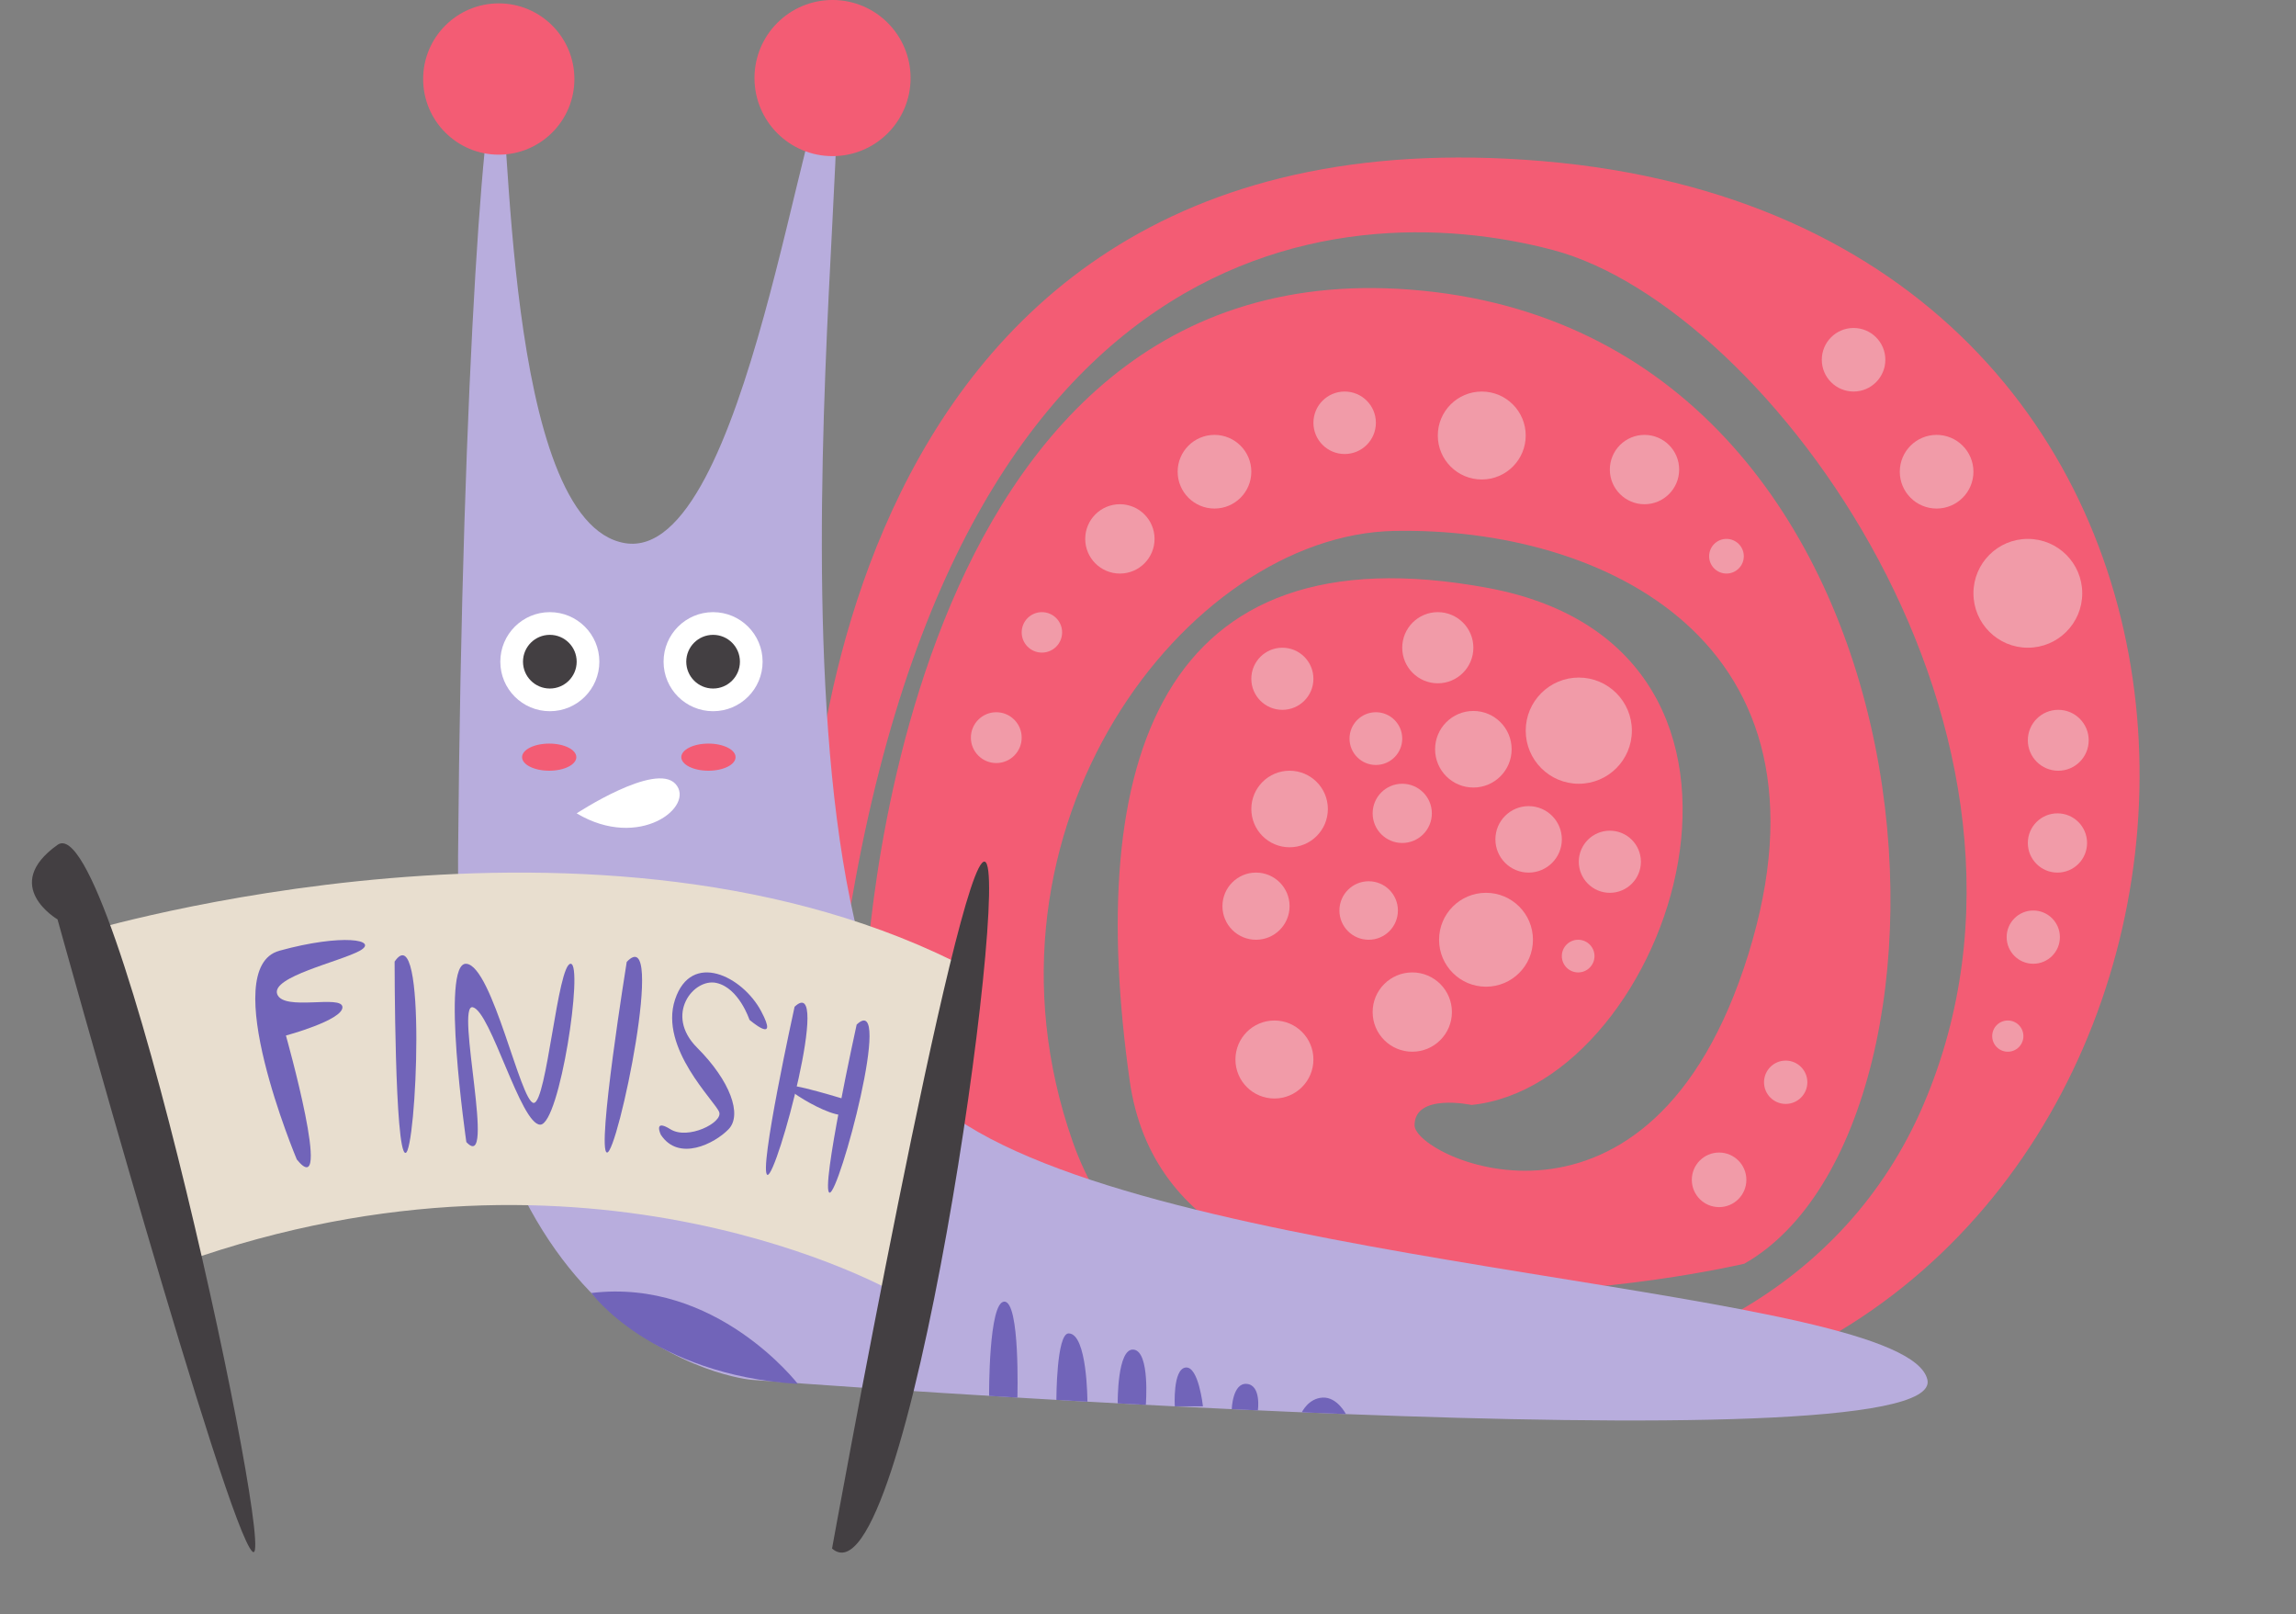 <?xml version="1.0" encoding="UTF-8"?><svg xmlns="http://www.w3.org/2000/svg" xmlns:xlink="http://www.w3.org/1999/xlink" height="1993.1" preserveAspectRatio="xMidYMid meet" version="1.0" viewBox="649.2 1037.1 2835.8 1993.1" width="2835.8" zoomAndPan="magnify"><rect x="649.2" y="1037.1" width="2835.8" height="1993.1" fill="#808080" stroke="none"/><g><g id="change1_1"><path d="M 3024.734 2401.52 C 2828.68 2858.988 2109.801 2833.848 1974.059 2446.762 C 1838.328 2059.672 2114.82 1697.715 2371.215 1692.691 C 2627.582 1687.668 2929.016 1828.027 2808.562 2215.508 C 2688.129 2603 2396.336 2466.871 2396.336 2426.648 C 2396.336 2386.441 2466.719 2401.52 2466.719 2401.52 C 2713.059 2376.379 2894.039 1838.48 2486.836 1763.074 C 2079.629 1687.668 1989.141 1979.238 2044.438 2371.352 C 2099.742 2763.469 2803.539 2597.582 2803.539 2597.582 C 3105.168 2426.648 3064.953 1461.445 2406.406 1396.086 C 1747.84 1330.727 1717.68 2260.762 1717.68 2260.762 C 1731.77 2386.258 1677.461 2321.078 1677.461 2321.078 C 1783.031 1320.68 2300.832 1275.441 2567.27 1345.824 C 2833.707 1416.207 3220.789 1944.051 3024.734 2401.52 Z M 2554.246 1236.035 C 1623.539 1157.293 1646.531 2156.77 1646.531 2156.77 C 1620.371 2911.52 2833.449 2725.77 2833.449 2725.77 C 3484.941 2447.16 3484.941 1314.801 2554.246 1236.035" fill="#f35c74"/></g><g id="change2_1"><path d="M 1576.918 2740.902 C 1576.918 2740.902 1209.938 2708.172 1214.957 2094.867 C 1219.988 1481.547 1250.148 1109.543 1265.23 1134.676 C 1280.32 1159.809 1270.258 1682.645 1421.078 1707.777 C 1571.891 1732.91 1642.27 1127.254 1677.461 1133.477 C 1712.648 1139.699 1551.777 2245.68 1843.359 2426.652 C 2134.922 2607.629 3004.633 2627.832 3029.766 2740.902 C 3054.898 2853.961 1576.918 2740.902 1576.918 2740.902" fill="#b8addd"/></g><g id="change3_1"><path d="M 752.977 2188.219 C 752.977 2188.219 1393.727 1994.922 1848.34 2234.754 L 1755.27 2633.719 C 1755.27 2633.719 1379.41 2416.773 874.684 2596.027 L 752.977 2188.219" fill="#e8decf"/></g><g id="change1_2"><path d="M 1361.031 1972.043 C 1361.031 1981.301 1346.043 1988.801 1327.527 1988.801 C 1309.012 1988.801 1294.023 1981.301 1294.023 1972.043 C 1294.023 1962.797 1309.012 1955.297 1327.527 1955.297 C 1346.043 1955.297 1361.031 1962.797 1361.031 1972.043" fill="#f35c74"/></g><g id="change1_3"><path d="M 1557.699 1972.043 C 1557.699 1981.301 1542.699 1988.801 1524.184 1988.801 C 1505.68 1988.801 1490.676 1981.301 1490.676 1972.043 C 1490.676 1962.797 1505.68 1955.297 1524.184 1955.297 C 1542.699 1955.297 1557.699 1962.797 1557.699 1972.043" fill="#f35c74"/></g><g id="change4_1"><path d="M 720.246 2172.359 C 720.246 2172.359 929.477 2927.035 961.141 2953.176 C 992.809 2979.324 791.328 2029.738 720.246 2080.348 C 649.164 2130.957 720.246 2172.359 720.246 2172.359" fill="#433f42"/></g><g id="change4_2"><path d="M 1676.859 2949.27 C 1676.859 2949.27 1832.176 2092.738 1865.48 2101.09 C 1898.805 2109.469 1769.93 3030.188 1676.859 2949.27" fill="#433f42"/></g><g id="change5_1"><path d="M 1015.77 2468.82 C 1015.77 2468.82 916.434 2232.559 994.289 2211.078 C 1072.152 2189.609 1117.789 2197.66 1093.621 2211.078 C 1069.461 2224.504 983.551 2243.297 991.605 2264.777 C 999.66 2286.258 1072.152 2264.777 1072.152 2280.883 C 1072.152 2296.988 1002.344 2315.793 1002.344 2315.793 C 1002.344 2315.793 1061.41 2525.188 1015.77 2468.82" fill="#7164b9"/></g><g id="change5_2"><path d="M 1136.586 2224.5 C 1136.586 2224.5 1136.586 2460.754 1150.004 2460.754 C 1163.43 2460.754 1176.855 2165.434 1136.586 2224.5" fill="#7164b9"/></g><g id="change5_3"><path d="M 1423.27 2224.883 C 1423.27 2224.883 1385.641 2458.133 1398.891 2460.262 C 1412.137 2462.402 1472.441 2173 1423.27 2224.883" fill="#7164b9"/></g><g id="change5_4"><path d="M 1630.594 2280.277 C 1630.594 2280.277 1585.473 2485.262 1597.125 2487.836 C 1608.766 2490.391 1676.828 2236.715 1630.594 2280.277" fill="#7164b9"/></g><g id="change5_5"><path d="M 1707.262 2302.27 C 1707.262 2302.27 1662.137 2507.266 1673.785 2509.836 C 1685.438 2512.395 1753.488 2258.711 1707.262 2302.27" fill="#7164b9"/></g><g id="change5_6"><path d="M 1225.18 2447.336 C 1225.18 2447.336 1192.957 2224.508 1225.18 2227.188 C 1257.398 2229.875 1292.297 2399.004 1308.398 2399.004 C 1324.508 2399.004 1337.938 2227.133 1354.047 2227.164 C 1370.148 2227.188 1340.617 2425.855 1316.457 2425.855 C 1292.297 2425.855 1255.523 2286.344 1233.227 2280.887 C 1210.941 2275.418 1262.758 2487.605 1225.18 2447.336" fill="#7164b9"/></g><g id="change5_7"><path d="M 1574.871 2296.395 C 1574.871 2296.395 1561.953 2256.938 1533.953 2250.824 C 1505.953 2244.699 1469.34 2289.93 1510.258 2330.848 C 1551.172 2371.766 1566.254 2413.738 1549.035 2431.52 C 1531.801 2449.297 1487.395 2471.973 1465.344 2438.211 C 1465.344 2438.211 1455.695 2418.051 1477.242 2431.52 C 1498.777 2444.996 1541.844 2423.461 1537.543 2410.531 C 1533.227 2397.613 1462.875 2331.574 1482.98 2271.262 C 1503.078 2210.961 1566.254 2242.551 1589.227 2285.617 C 1612.199 2328.688 1574.871 2296.395 1574.871 2296.395" fill="#7164b9"/></g><g id="change5_8"><path d="M 1697.516 2396.066 C 1697.516 2396.066 1620.641 2371.902 1620.859 2378.613 C 1621.082 2385.324 1714.906 2442.371 1697.516 2396.066" fill="#7164b9"/></g><g id="change1_4"><path d="M 1358.637 1134.68 C 1358.637 1186.27 1316.82 1228.09 1265.227 1228.09 C 1213.648 1228.09 1171.828 1186.27 1171.828 1134.68 C 1171.828 1083.094 1213.648 1041.273 1265.227 1041.273 C 1316.82 1041.273 1358.637 1083.094 1358.637 1134.68" fill="#f35c74"/></g><g id="change1_5"><path d="M 1773.859 1133.48 C 1773.859 1186.719 1730.699 1229.891 1677.457 1229.891 C 1624.219 1229.891 1581.059 1186.719 1581.059 1133.48 C 1581.059 1080.238 1624.219 1037.082 1677.457 1037.082 C 1730.699 1037.082 1773.859 1080.238 1773.859 1133.48" fill="#f35c74"/></g><g id="change6_1"><path d="M 1389.465 1854.156 C 1389.465 1887.938 1362.074 1915.316 1328.305 1915.316 C 1294.527 1915.316 1267.137 1887.938 1267.137 1854.156 C 1267.137 1820.375 1294.527 1792.996 1328.305 1792.996 C 1362.074 1792.996 1389.465 1820.375 1389.465 1854.156" fill="#fff"/></g><g id="change4_3"><path d="M 1361.449 1854.156 C 1361.449 1872.469 1346.613 1887.309 1328.305 1887.309 C 1309.996 1887.309 1295.156 1872.469 1295.156 1854.156 C 1295.156 1835.855 1309.996 1821.016 1328.305 1821.016 C 1346.613 1821.016 1361.449 1835.855 1361.449 1854.156" fill="#433f42"/></g><g id="change6_2"><path d="M 1591.102 1854.156 C 1591.102 1887.938 1563.723 1915.316 1529.941 1915.316 C 1496.16 1915.316 1468.781 1887.938 1468.781 1854.156 C 1468.781 1820.375 1496.16 1792.996 1529.941 1792.996 C 1563.723 1792.996 1591.102 1820.375 1591.102 1854.156" fill="#fff"/></g><g id="change4_4"><path d="M 1563.094 1854.156 C 1563.094 1872.469 1548.254 1887.309 1529.941 1887.309 C 1511.641 1887.309 1496.801 1872.469 1496.801 1854.156 C 1496.801 1835.855 1511.641 1821.016 1529.941 1821.016 C 1548.254 1821.016 1563.094 1835.855 1563.094 1854.156" fill="#433f42"/></g><g id="change6_3"><path d="M 1361.445 2041.461 C 1361.445 2041.461 1458.531 1977.676 1483.492 2005.105 C 1508.48 2032.539 1439.188 2087.836 1361.445 2041.461" fill="#fff"/></g><g id="change7_1"><path d="M 2664.723 1939.336 C 2664.723 1975.527 2635.379 2004.891 2599.168 2004.891 C 2562.973 2004.891 2533.629 1975.527 2533.629 1939.336 C 2533.629 1903.125 2562.973 1873.777 2599.168 1873.777 C 2635.379 1873.777 2664.723 1903.125 2664.723 1939.336" fill="#f19ba8"/></g><g id="change7_2"><path d="M 2675.875 2101.195 C 2675.875 2122.391 2658.703 2139.562 2637.523 2139.562 C 2616.348 2139.562 2599.176 2122.391 2599.176 2101.195 C 2599.176 2080.02 2616.348 2062.848 2637.523 2062.848 C 2658.703 2062.848 2675.875 2080.02 2675.875 2101.195" fill="#f19ba8"/></g><g id="change7_3"><path d="M 2578.234 2073.551 C 2578.234 2096.219 2559.871 2114.598 2537.207 2114.598 C 2514.539 2114.598 2496.176 2096.219 2496.176 2073.551 C 2496.176 2050.902 2514.539 2032.52 2537.207 2032.52 C 2559.871 2032.52 2578.234 2050.902 2578.234 2073.551" fill="#f19ba8"/></g><g id="change7_4"><path d="M 2516.23 1962.285 C 2516.23 1988.406 2495.066 2009.555 2468.965 2009.555 C 2442.859 2009.555 2421.695 1988.406 2421.695 1962.285 C 2421.695 1936.18 2442.859 1915.016 2468.965 1915.016 C 2495.066 1915.016 2516.23 1936.18 2516.23 1962.285" fill="#f19ba8"/></g><g id="change7_5"><path d="M 2417.68 2041.457 C 2417.68 2061.645 2401.305 2078.02 2381.105 2078.02 C 2360.918 2078.02 2344.559 2061.645 2344.559 2041.457 C 2344.559 2021.254 2360.918 2004.879 2381.105 2004.879 C 2401.305 2004.879 2417.68 2021.254 2417.68 2041.457" fill="#f19ba8"/></g><g id="change7_6"><path d="M 2381.105 1949.141 C 2381.105 1967.121 2366.539 1981.699 2348.559 1981.699 C 2330.574 1981.699 2315.996 1967.121 2315.996 1949.141 C 2315.996 1931.172 2330.574 1916.578 2348.559 1916.578 C 2366.539 1916.578 2381.105 1931.172 2381.105 1949.141" fill="#f19ba8"/></g><g id="change7_7"><path d="M 2542.555 2197.531 C 2542.555 2229.539 2516.598 2255.496 2484.574 2255.496 C 2452.551 2255.496 2426.613 2229.539 2426.613 2197.531 C 2426.613 2165.508 2452.551 2139.551 2484.574 2139.551 C 2516.598 2139.551 2542.555 2165.508 2542.555 2197.531" fill="#f19ba8"/></g><g id="change7_8"><path d="M 2468.961 1836.902 C 2468.961 1861.168 2449.301 1880.844 2425.035 1880.844 C 2400.785 1880.844 2381.109 1861.168 2381.109 1836.902 C 2381.109 1812.652 2400.785 1792.992 2425.035 1792.992 C 2449.301 1792.992 2468.961 1812.652 2468.961 1836.902" fill="#f19ba8"/></g><g id="change7_9"><path d="M 2289.254 2036.074 C 2289.254 2062.168 2268.09 2083.332 2241.98 2083.332 C 2215.871 2083.332 2194.719 2062.168 2194.719 2036.074 C 2194.719 2009.949 2215.871 1988.801 2241.98 1988.801 C 2268.09 1988.801 2289.254 2009.949 2289.254 2036.074" fill="#f19ba8"/></g><g id="change7_10"><path d="M 2375.758 2161.41 C 2375.758 2181.363 2359.594 2197.527 2339.641 2197.527 C 2319.688 2197.527 2303.523 2181.363 2303.523 2161.41 C 2303.523 2141.457 2319.688 2125.293 2339.641 2125.293 C 2359.594 2125.293 2375.758 2141.457 2375.758 2161.41" fill="#f19ba8"/></g><g id="change7_11"><path d="M 2618.562 2217.691 C 2618.562 2228.84 2609.535 2237.867 2598.387 2237.867 C 2587.254 2237.867 2578.223 2228.84 2578.223 2217.691 C 2578.223 2206.559 2587.254 2197.531 2598.387 2197.531 C 2609.535 2197.531 2618.562 2206.559 2618.562 2217.691" fill="#f19ba8"/></g><g id="change7_12"><path d="M 2271.406 1875.273 C 2271.406 1896.457 2254.238 1913.625 2233.055 1913.625 C 2211.875 1913.625 2194.707 1896.457 2194.707 1875.273 C 2194.707 1854.094 2211.875 1836.91 2233.055 1836.91 C 2254.238 1836.91 2271.406 1854.094 2271.406 1875.273" fill="#f19ba8"/></g><g id="change7_13"><path d="M 2241.969 2156.059 C 2241.969 2178.957 2223.414 2197.527 2200.512 2197.527 C 2177.609 2197.527 2159.043 2178.957 2159.043 2156.059 C 2159.043 2133.156 2177.609 2114.59 2200.512 2114.59 C 2223.414 2114.59 2241.969 2133.156 2241.969 2156.059" fill="#f19ba8"/></g><g id="change7_14"><path d="M 2442.457 2286.82 C 2442.457 2313.852 2420.535 2335.773 2393.504 2335.773 C 2366.457 2335.773 2344.551 2313.852 2344.551 2286.82 C 2344.551 2259.785 2366.457 2237.863 2393.504 2237.863 C 2420.535 2237.863 2442.457 2259.785 2442.457 2286.82" fill="#f19ba8"/></g><g id="change7_15"><path d="M 1911.082 1947.961 C 1911.082 1965.281 1897.035 1979.328 1879.703 1979.328 C 1862.383 1979.328 1848.336 1965.281 1848.336 1947.961 C 1848.336 1930.629 1862.383 1916.582 1879.703 1916.582 C 1897.035 1916.582 1911.082 1930.629 1911.082 1947.961" fill="#f19ba8"/></g><g id="change7_16"><path d="M 1961.023 1817.965 C 1961.023 1831.762 1949.84 1842.945 1936.059 1842.945 C 1922.258 1842.945 1911.09 1831.762 1911.09 1817.965 C 1911.09 1804.18 1922.258 1792.996 1936.059 1792.996 C 1949.84 1792.996 1961.023 1804.18 1961.023 1817.965" fill="#f19ba8"/></g><g id="change7_17"><path d="M 2075.191 1702.543 C 2075.191 1726.176 2056.023 1745.34 2032.375 1745.34 C 2008.73 1745.34 1989.562 1726.176 1989.562 1702.543 C 1989.562 1678.895 2008.73 1659.727 2032.375 1659.727 C 2056.023 1659.727 2075.191 1678.895 2075.191 1702.543" fill="#f19ba8"/></g><g id="change7_18"><path d="M 2194.707 1619.586 C 2194.707 1644.707 2174.332 1665.066 2149.211 1665.066 C 2124.102 1665.066 2103.727 1644.707 2103.727 1619.586 C 2103.727 1594.465 2124.102 1574.105 2149.211 1574.105 C 2174.332 1574.105 2194.707 1594.465 2194.707 1619.586" fill="#f19ba8"/></g><g id="change7_19"><path d="M 2348.562 1559.148 C 2348.562 1580.461 2331.301 1597.727 2309.988 1597.727 C 2288.691 1597.727 2271.414 1580.461 2271.414 1559.148 C 2271.414 1537.84 2288.691 1520.574 2309.988 1520.574 C 2331.301 1520.574 2348.562 1537.84 2348.562 1559.148" fill="#f19ba8"/></g><g id="change7_20"><path d="M 2533.625 1574.887 C 2533.625 1604.871 2509.312 1629.18 2479.328 1629.18 C 2449.344 1629.18 2425.035 1604.871 2425.035 1574.887 C 2425.035 1544.902 2449.344 1520.594 2479.328 1520.594 C 2509.312 1520.594 2533.625 1544.902 2533.625 1574.887" fill="#f19ba8"/></g><g id="change7_21"><path d="M 2723.145 1616.914 C 2723.145 1640.555 2703.98 1659.734 2680.34 1659.734 C 2656.684 1659.734 2637.523 1640.555 2637.523 1616.914 C 2637.523 1593.258 2656.684 1574.113 2680.34 1574.113 C 2703.98 1574.113 2723.145 1593.258 2723.145 1616.914" fill="#f19ba8"/></g><g id="change7_22"><path d="M 2802.98 1723.945 C 2802.98 1735.758 2793.387 1745.336 2781.57 1745.336 C 2769.758 1745.336 2760.16 1735.758 2760.16 1723.945 C 2760.16 1712.113 2769.758 1702.535 2781.57 1702.535 C 2793.387 1702.535 2802.98 1712.113 2802.98 1723.945" fill="#f19ba8"/></g><g id="change7_23"><path d="M 2806.145 2493.984 C 2806.145 2512.594 2791.062 2527.672 2772.453 2527.672 C 2753.844 2527.672 2738.762 2512.594 2738.762 2493.984 C 2738.762 2475.375 2753.844 2460.285 2772.453 2460.285 C 2791.062 2460.285 2806.145 2475.375 2806.145 2493.984" fill="#f19ba8"/></g><g id="change7_24"><path d="M 2881.465 2373.488 C 2881.465 2388.266 2869.48 2400.246 2854.719 2400.246 C 2839.941 2400.246 2827.953 2388.266 2827.953 2373.488 C 2827.953 2358.719 2839.941 2346.738 2854.719 2346.738 C 2869.48 2346.738 2881.465 2358.719 2881.465 2373.488" fill="#f19ba8"/></g><g id="change7_25"><path d="M 2271.406 2345.398 C 2271.406 2372 2249.848 2393.559 2223.246 2393.559 C 2196.645 2393.559 2175.086 2372 2175.086 2345.398 C 2175.086 2318.797 2196.645 2297.242 2223.246 2297.242 C 2249.848 2297.242 2271.406 2318.797 2271.406 2345.398" fill="#f19ba8"/></g><g id="change7_26"><path d="M 2977.797 1481.332 C 2977.797 1502.996 2960.223 1520.57 2938.559 1520.57 C 2916.871 1520.57 2899.316 1502.996 2899.316 1481.332 C 2899.316 1459.664 2916.871 1442.09 2938.559 1442.09 C 2960.223 1442.09 2977.797 1459.664 2977.797 1481.332" fill="#f19ba8"/></g><g id="change7_27"><path d="M 3086.602 1619.586 C 3086.602 1644.715 3066.227 1665.07 3041.117 1665.07 C 3015.988 1665.07 2995.633 1644.715 2995.633 1619.586 C 2995.633 1594.457 3015.988 1574.102 3041.117 1574.102 C 3066.227 1574.102 3086.602 1594.457 3086.602 1619.586" fill="#f19ba8"/></g><g id="change7_28"><path d="M 3220.977 1769.719 C 3220.977 1806.832 3190.902 1836.906 3153.793 1836.906 C 3116.68 1836.906 3086.605 1806.832 3086.605 1769.719 C 3086.605 1732.609 3116.68 1702.535 3153.793 1702.535 C 3190.902 1702.535 3220.977 1732.609 3220.977 1769.719" fill="#f19ba8"/></g><g id="change7_29"><path d="M 3228.965 1951.211 C 3228.965 1971.973 3212.125 1988.812 3191.367 1988.812 C 3170.605 1988.812 3153.789 1971.973 3153.789 1951.211 C 3153.789 1930.453 3170.605 1913.613 3191.367 1913.613 C 3212.125 1913.613 3228.965 1930.453 3228.965 1951.211" fill="#f19ba8"/></g><g id="change7_30"><path d="M 3226.945 2078.02 C 3226.945 2098.219 3210.57 2114.598 3190.379 2114.598 C 3170.164 2114.598 3153.793 2098.219 3153.793 2078.02 C 3153.793 2057.816 3170.164 2041.445 3190.379 2041.445 C 3210.57 2041.445 3226.945 2057.816 3226.945 2078.02" fill="#f19ba8"/></g><g id="change7_31"><path d="M 3193.383 2194.289 C 3193.383 2212.449 3178.668 2227.168 3160.508 2227.168 C 3142.348 2227.168 3127.633 2212.449 3127.633 2194.289 C 3127.633 2176.129 3142.348 2161.41 3160.508 2161.41 C 3178.668 2161.41 3193.383 2176.129 3193.383 2194.289" fill="#f19ba8"/></g><g id="change7_32"><path d="M 3148.312 2316.504 C 3148.312 2327.156 3139.699 2335.773 3129.055 2335.773 C 3118.395 2335.773 3109.781 2327.156 3109.781 2316.504 C 3109.781 2305.863 3118.395 2297.242 3129.055 2297.242 C 3139.699 2297.242 3148.312 2305.863 3148.312 2316.504" fill="#f19ba8"/></g><g id="change5_9"><path d="M 1870.844 2760.77 C 1870.844 2760.77 1870.059 2644.375 1889.68 2644.375 C 1909.301 2644.375 1905.785 2762.879 1905.785 2762.879 L 1870.844 2760.77" fill="#7164b9"/></g><g id="change5_10"><path d="M 1953.938 2765.723 C 1953.938 2765.723 1953.938 2683.613 1969.059 2683.613 C 1992.266 2683.613 1992.266 2767.898 1992.266 2767.898 L 1953.938 2765.723" fill="#7164b9"/></g><g id="change5_11"><path d="M 2029.699 2769.98 C 2029.699 2769.98 2028.824 2701.336 2049.332 2703.633 C 2069.84 2705.906 2064.402 2771.84 2064.402 2771.84 L 2029.699 2769.98" fill="#7164b9"/></g><g id="change5_12"><path d="M 2100.184 2773.684 C 2100.184 2773.684 2097.496 2727.766 2113.543 2725.754 C 2129.613 2723.746 2134.957 2773.684 2134.957 2773.684 L 2100.184 2773.684" fill="#7164b9"/></g><g id="change5_13"><path d="M 2170.543 2777.164 C 2170.543 2777.164 2171.516 2744.133 2189.348 2745.984 C 2207.184 2747.832 2202.824 2778.664 2202.824 2778.664 L 2170.543 2777.164" fill="#7164b9"/></g><g id="change5_14"><path d="M 2257.098 2781.039 C 2257.098 2781.039 2265.164 2763.668 2283.004 2762.879 C 2300.844 2762.098 2311.551 2783.25 2311.551 2783.25 L 2257.098 2781.039" fill="#7164b9"/></g><g id="change5_15"><path d="M 1634.598 2745.984 C 1634.598 2745.984 1534.035 2615.047 1379.629 2633.719 C 1379.629 2633.719 1453.027 2734.613 1634.598 2745.984" fill="#7164b9"/></g></g></svg>
